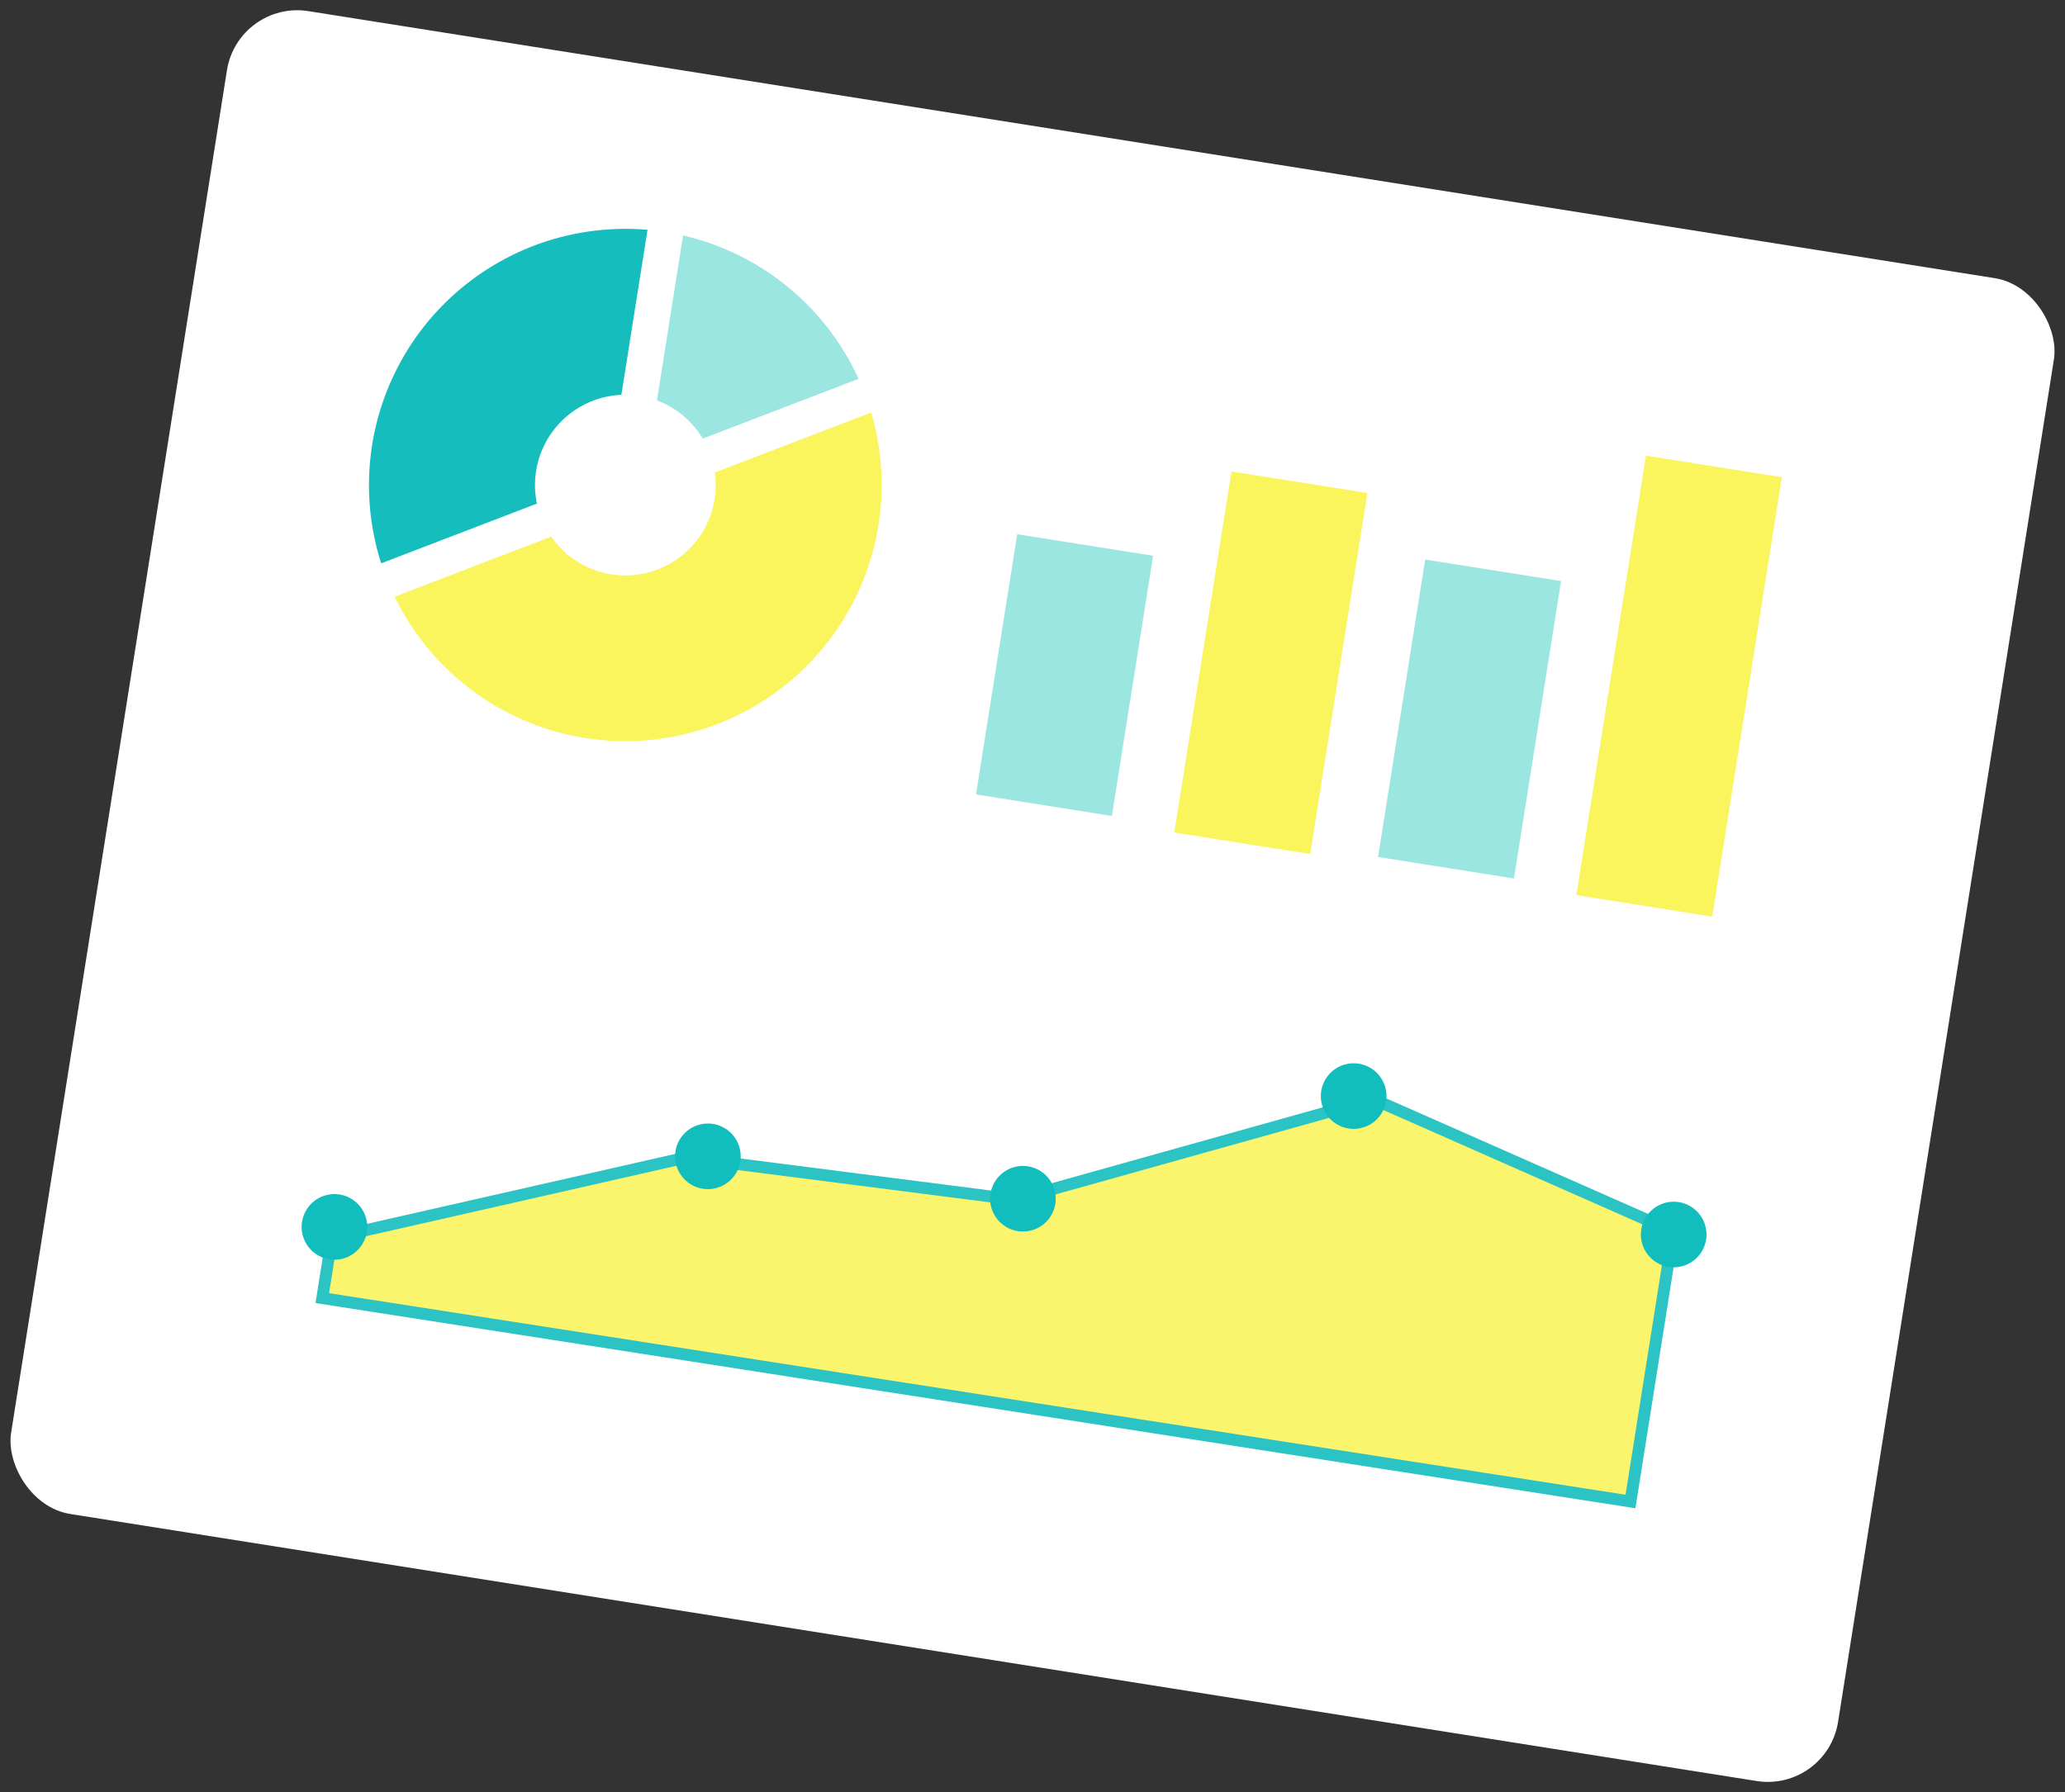 <svg xmlns="http://www.w3.org/2000/svg" xmlns:xlink="http://www.w3.org/1999/xlink" width="87.082" height="75.593" viewBox="0 0 87.082 75.593">
  <rect x="0" y="0" width="87.082" height="75.593" fill="#333333" stroke="none"/>
  <defs>
    <clipPath id="clip-path">
      <path id="Path_45248" data-name="Path 45248" d="M7226.472-2180.924c0,.225-.369.407-.826.407h-65.4c-.456,0-.827-.182-.827-.407v-28.561c0-.226.371-.407.827-.407h65.4c.457,0,.826.182.826.407Z" transform="translate(-7159.421 2209.892)" fill="none"/>
    </clipPath>
  </defs>
  <g id="Group_39199" data-name="Group 39199" transform="translate(189.681 -3455.672) rotate(9)">
    <rect id="Rectangle_18181" data-name="Rectangle 18181" width="78.003" height="64.181" rx="3" transform="translate(363.157 3441.229)" fill="#fff"/>
    <g id="Group_29666" data-name="Group 29666" transform="translate(369.383 3469.69)">
      <g id="Group_29660" data-name="Group 29660" transform="translate(5.846 9.844)" opacity="0.91" style="mix-blend-mode: multiply;isolation: isolate">
        <path id="Path_45263" data-name="Path 45263" d="M7170.8-2155.549v-2.571l14.23-5.688,13.975-.415,14.271-6.546,13.354,3.532v11.531Z" transform="translate(-7170.799 2170.769)" fill="#faf45d" stroke="#16bdbd" stroke-width="0.5"/>
      </g>
      <g id="Group_29661" data-name="Group 29661" transform="translate(4.499 20.635)">
        <path id="Path_45264" data-name="Path 45264" d="M7171.724-2146.472a1.146,1.146,0,0,1-1.146,1.147,1.146,1.146,0,0,1-1.146-1.147,1.146,1.146,0,0,1,1.146-1.146A1.146,1.146,0,0,1,7171.724-2146.472Z" transform="translate(-7169.192 2147.854)" fill="#11bdbd"/>
        <path id="Path_45265" data-name="Path 45265" d="M7170.511-2145.155a1.385,1.385,0,0,1-1.384-1.384,1.386,1.386,0,0,1,1.384-1.383,1.386,1.386,0,0,1,1.384,1.383A1.386,1.386,0,0,1,7170.511-2145.155Zm0-2.292a.909.909,0,0,0-.909.909.91.91,0,0,0,.909.91.91.91,0,0,0,.909-.91A.91.91,0,0,0,7170.511-2147.447Z" transform="translate(-7169.127 2147.921)" fill="#11bdbd"/>
      </g>
      <g id="Group_29665" data-name="Group 29665" transform="translate(60.829 12.467)">
        <path id="Path_45271" data-name="Path 45271" d="M7247.693-2164.607a.752.752,0,0,1-.751.754.753.753,0,0,1-.754-.754.753.753,0,0,1,.754-.753A.752.752,0,0,1,7247.693-2164.607Z" transform="translate(-7246.031 2165.515)" fill="#119cbd"/>
        <path id="Path_45272" data-name="Path 45272" d="M7246.791-2163.845a.91.91,0,0,1-.907-.909.91.91,0,0,1,.907-.908.91.91,0,0,1,.911.908A.911.911,0,0,1,7246.791-2163.845Zm0-1.507a.6.6,0,0,0-.595.6.6.6,0,0,0,.595.6.6.6,0,0,0,.6-.6A.6.6,0,0,0,7246.791-2165.353Z" transform="translate(-7245.883 2165.663)" fill="#119cbd"/>
      </g>
      <g id="Group_29803" data-name="Group 29803" transform="translate(19.588 15.231)">
        <path id="Path_45264-2" data-name="Path 45264" d="M7171.724-2146.472a1.146,1.146,0,0,1-1.146,1.147,1.146,1.146,0,0,1-1.146-1.147,1.146,1.146,0,0,1,1.146-1.146A1.146,1.146,0,0,1,7171.724-2146.472Z" transform="translate(-7169.192 2147.854)" fill="#11bdbd"/>
        <path id="Path_45265-2" data-name="Path 45265" d="M7170.511-2145.155a1.385,1.385,0,0,1-1.384-1.384,1.386,1.386,0,0,1,1.384-1.383,1.386,1.386,0,0,1,1.384,1.383A1.386,1.386,0,0,1,7170.511-2145.155Zm0-2.292a.909.909,0,0,0-.909.909.91.91,0,0,0,.909.91.91.91,0,0,0,.909-.91A.91.91,0,0,0,7170.511-2147.447Z" transform="translate(-7169.127 2147.921)" fill="#11bdbd"/>
      </g>
      <g id="Group_29804" data-name="Group 29804" transform="translate(32.989 14.919)">
        <path id="Path_45264-3" data-name="Path 45264" d="M7171.724-2146.472a1.146,1.146,0,0,1-1.146,1.147,1.146,1.146,0,0,1-1.146-1.147,1.146,1.146,0,0,1,1.146-1.146A1.146,1.146,0,0,1,7171.724-2146.472Z" transform="translate(-7169.192 2147.854)" fill="#11bdbd"/>
        <path id="Path_45265-3" data-name="Path 45265" d="M7170.511-2145.155a1.385,1.385,0,0,1-1.384-1.384,1.386,1.386,0,0,1,1.384-1.383,1.386,1.386,0,0,1,1.384,1.383A1.386,1.386,0,0,1,7170.511-2145.155Zm0-2.292a.909.909,0,0,0-.909.909.91.91,0,0,0,.909.91.91.91,0,0,0,.909-.91A.91.91,0,0,0,7170.511-2147.447Z" transform="translate(-7169.127 2147.921)" fill="#11bdbd"/>
      </g>
      <g id="Group_29805" data-name="Group 29805" transform="translate(46.088 8.461)">
        <path id="Path_45264-4" data-name="Path 45264" d="M7171.724-2146.472a1.146,1.146,0,0,1-1.146,1.147,1.146,1.146,0,0,1-1.146-1.147,1.146,1.146,0,0,1,1.146-1.146A1.146,1.146,0,0,1,7171.724-2146.472Z" transform="translate(-7169.192 2147.854)" fill="#11bdbd"/>
        <path id="Path_45265-4" data-name="Path 45265" d="M7170.511-2145.155a1.385,1.385,0,0,1-1.384-1.384,1.386,1.386,0,0,1,1.384-1.383,1.386,1.386,0,0,1,1.384,1.383A1.386,1.386,0,0,1,7170.511-2145.155Zm0-2.292a.909.909,0,0,0-.909.909.91.91,0,0,0,.909.91.91.91,0,0,0,.909-.91A.91.91,0,0,0,7170.511-2147.447Z" transform="translate(-7169.127 2147.921)" fill="#11bdbd"/>
      </g>
      <g id="Group_29806" data-name="Group 29806" transform="translate(60.331 12.117)">
        <path id="Path_45264-5" data-name="Path 45264" d="M7171.724-2146.472a1.146,1.146,0,0,1-1.146,1.147,1.146,1.146,0,0,1-1.146-1.147,1.146,1.146,0,0,1,1.146-1.146A1.146,1.146,0,0,1,7171.724-2146.472Z" transform="translate(-7169.192 2147.854)" fill="#11bdbd"/>
        <path id="Path_45265-5" data-name="Path 45265" d="M7170.511-2145.155a1.385,1.385,0,0,1-1.384-1.384,1.386,1.386,0,0,1,1.384-1.383,1.386,1.386,0,0,1,1.384,1.383A1.386,1.386,0,0,1,7170.511-2145.155Zm0-2.292a.909.909,0,0,0-.909.909.91.91,0,0,0,.909.91.91.91,0,0,0,.909-.91A.91.91,0,0,0,7170.511-2147.447Z" transform="translate(-7169.127 2147.921)" fill="#11bdbd"/>
      </g>
    </g>
    <g id="Group_29705" data-name="Group 29705" transform="translate(371.68 3448.103)">
      <g id="Group_29702" data-name="Group 29702" transform="translate(0 0)">
        <g id="Group_29699" data-name="Group 29699" transform="translate(0 0)">
          <path id="Path_45322" data-name="Path 45322" d="M3626.695,896.441a3.811,3.811,0,0,1,2.8-5.089v-7.046a10.81,10.81,0,0,0-8.892,15.651Z" transform="translate(-3619.448 -884.306)" fill="#16bdbd"/>
        </g>
        <g id="Group_29700" data-name="Group 29700" transform="translate(11.565 0)">
          <path id="Path_45323" data-name="Path 45323" d="M3697.689,891.352a3.8,3.8,0,0,1,2.161,1.288l6.094-3.518a10.8,10.8,0,0,0-8.255-4.816Z" transform="translate(-3697.689 -884.306)" fill="#9be6e0"/>
        </g>
        <g id="Group_29701" data-name="Group 29701" transform="translate(1.936 6.135)">
          <path id="Path_45324" data-name="Path 45324" d="M3645.058,929.342a3.809,3.809,0,0,1-6.392,3.751l-6.123,3.535a10.809,10.809,0,0,0,18.632-10.817Z" transform="translate(-3632.543 -925.811)" fill="#faf45d"/>
        </g>
      </g>
    </g>
    <g id="Group_29714" data-name="Group 29714" transform="translate(399.134 3450.926)">
      <g id="Group_29707" data-name="Group 29707" transform="translate(0 7.42)">
        <g id="Group_29706" data-name="Group 29706">
          <rect id="Rectangle_18184" data-name="Rectangle 18184" width="5.802" height="11.112" fill="#9be6e0"/>
        </g>
      </g>
      <g id="Group_29709" data-name="Group 29709" transform="translate(8.51 3.391)">
        <g id="Group_29708" data-name="Group 29708">
          <rect id="Rectangle_18185" data-name="Rectangle 18185" width="5.802" height="15.42" fill="#faf45d"/>
        </g>
      </g>
      <g id="Group_29711" data-name="Group 29711" transform="translate(17.159 5.783)">
        <g id="Group_29710" data-name="Group 29710">
          <rect id="Rectangle_18186" data-name="Rectangle 18186" width="5.802" height="12.702" fill="#9be6e0"/>
        </g>
      </g>
      <g id="Group_29713" data-name="Group 29713" transform="translate(25.669 0)">
        <g id="Group_29712" data-name="Group 29712">
          <rect id="Rectangle_18187" data-name="Rectangle 18187" width="5.802" height="18.765" fill="#faf45d"/>
        </g>
      </g>
    </g>
  </g>
</svg>
